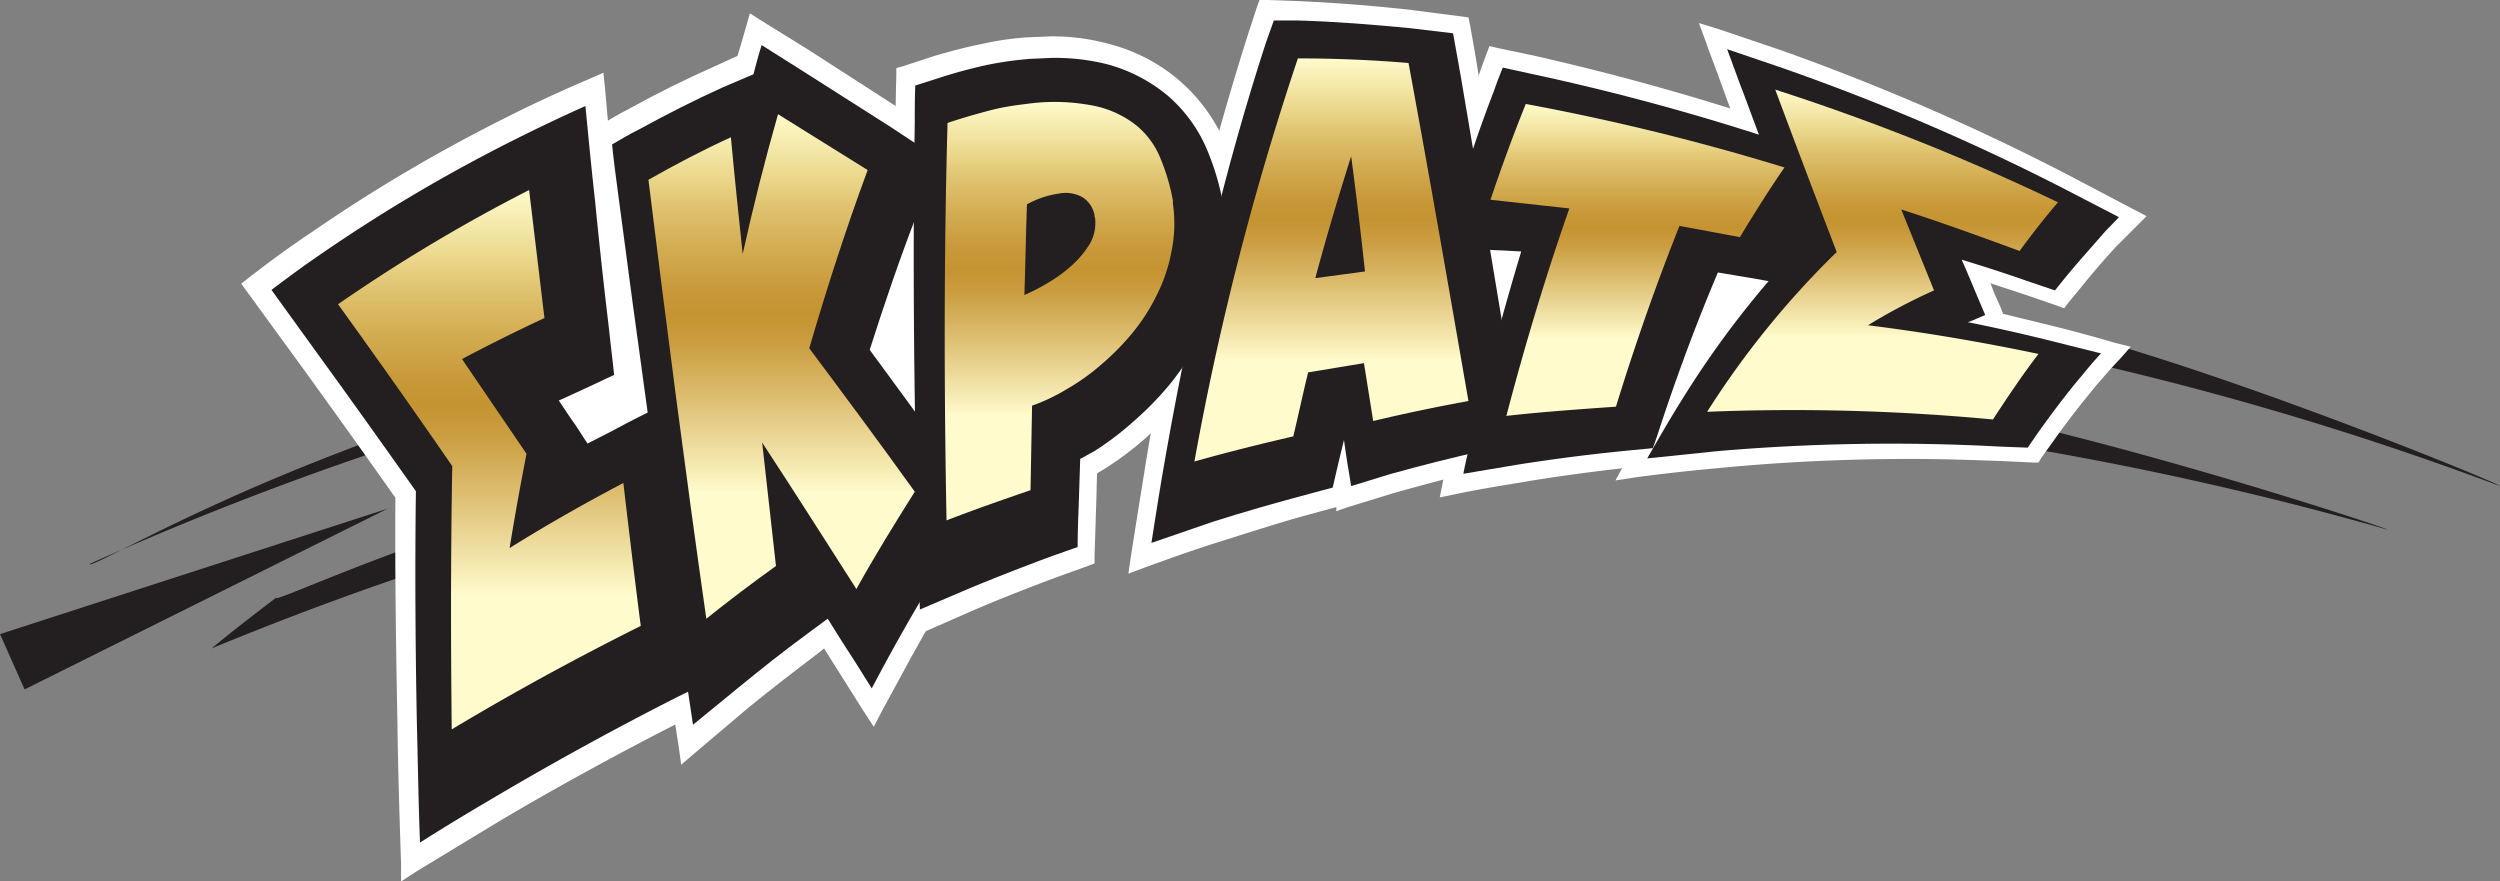 <svg xmlns="http://www.w3.org/2000/svg" xmlns:xlink="http://www.w3.org/1999/xlink" width="488.1" height="172.1" viewBox="0 0 488.1 172.1"><rect x="0" y="0" width="488.1" height="172.1" fill="#808080" stroke="none"/><defs><style>.eed7b12f-5ccc-456d-8045-45c1adee4c2e{fill:#231f20;}.fee8f920-cc64-45b0-85cd-91d5d78f322e{fill:#fff;}.b2700337-d488-4560-8346-164ed53aad0b{fill:none;}.be3a36c6-c91f-4f47-962b-146af67a1b50{fill:url(#f2b00bf8-94fd-4c3e-84f6-c0dd40bd591e);}.aee8eb5c-4637-4ad7-9153-2661c24a116f{fill:url(#bbcb70c9-7e7b-4133-b28e-e95b2d6f6956);}.a11994f2-eab9-4c1c-a507-92ddf426f12a{fill:url(#f48efbe9-0d2f-44ed-aedc-12f8c568b87e);}.be14f24f-0af7-46d6-963b-2fd010551291{fill:url(#b455e08c-3561-43ce-adae-4d8484c7bbe8);}.ae76cff7-4c55-4f0f-a41b-cca03913fbff{fill:url(#b46b9c5b-2c74-496f-8747-2ac677a2e72e);}.ae4e53ea-11f1-414f-a18d-77140b0d2e5b{fill:url(#a41720f8-c4d7-4c9e-8b48-7f5c7c945514);}</style><linearGradient id="f2b00bf8-94fd-4c3e-84f6-c0dd40bd591e" x1="95.57" y1="142.39" x2="95.57" y2="37.11" gradientUnits="userSpaceOnUse"><stop offset="0.25" stop-color="#fffbcc"/><stop offset="0.29" stop-color="#f7edb7"/><stop offset="0.44" stop-color="#dcbd6f"/><stop offset="0.54" stop-color="#cb9f42"/><stop offset="0.6" stop-color="#c59331"/><stop offset="0.65" stop-color="#c89939"/><stop offset="0.72" stop-color="#d1a94e"/><stop offset="0.82" stop-color="#e0c471"/><stop offset="0.87" stop-color="#ead689"/><stop offset="1" stop-color="#fffbcc"/></linearGradient><linearGradient id="bbcb70c9-7e7b-4133-b28e-e95b2d6f6956" x1="152.62" y1="120.77" x2="152.62" y2="22.27" xlink:href="#f2b00bf8-94fd-4c3e-84f6-c0dd40bd591e"/><linearGradient id="f48efbe9-0d2f-44ed-aedc-12f8c568b87e" x1="206.87" y1="101.6" x2="206.87" y2="19.91" xlink:href="#f2b00bf8-94fd-4c3e-84f6-c0dd40bd591e"/><linearGradient id="b455e08c-3561-43ce-adae-4d8484c7bbe8" x1="259.91" y1="90.1" x2="259.91" y2="11.37" xlink:href="#f2b00bf8-94fd-4c3e-84f6-c0dd40bd591e"/><linearGradient id="b46b9c5b-2c74-496f-8747-2ac677a2e72e" x1="319.72" y1="81.23" x2="319.72" y2="20.26" xlink:href="#f2b00bf8-94fd-4c3e-84f6-c0dd40bd591e"/><linearGradient id="a41720f8-c4d7-4c9e-8b48-7f5c7c945514" x1="367.52" y1="81.86" x2="367.52" y2="17.49" xlink:href="#f2b00bf8-94fd-4c3e-84f6-c0dd40bd591e"/></defs><g id="eeb8d24b-0335-42f7-bb7d-20b108557203" data-name="Layer 2"><g id="b9af5e91-b5f5-4d4e-8a60-ecbeb1fa1988" data-name="Layer 1"><path class="eed7b12f-5ccc-456d-8045-45c1adee4c2e" d="M466.1,103.4C324.4,63,174.6,71.5,41.3,126.6c4.1-3.4,8.4-6.7,12.6-9.9-.2.9,17-7.4,43.8-15.9A603.6,603.6,0,0,1,198.9,78.1a631.6,631.6,0,0,1,107.6-5.8c30.9,1,53.8,4.6,58.4,4.9C397.8,80.6,466.3,103.1,466.1,103.4Z"/><path class="eed7b12f-5ccc-456d-8045-45c1adee4c2e" d="M488.1,94.9c-139.2-52.3-291.2-52.8-427.8-4-.3,1.1,17.3-7.5,45.1-16A559.9,559.9,0,0,1,210.6,53.5a588.9,588.9,0,0,1,113.6-1.6,559.5,559.5,0,0,1,65.2,9.5C421.9,67.2,488.4,94.5,488.1,94.9Z"/><path class="eed7b12f-5ccc-456d-8045-45c1adee4c2e" d="M444.3,79.8A622.7,622.7,0,0,0,17.5,110.1c-.2,1.1,16.8-9.1,44-19.9A565.9,565.9,0,0,1,164.9,60.1,606.4,606.4,0,0,1,278,49.2c33.2,0,58.7,3.5,65.8,4.1C376.5,56.4,444.6,79.4,444.3,79.8Z"/><polygon class="eed7b12f-5ccc-456d-8045-45c1adee4c2e" points="0 123.8 75.7 99.3 4.8 134.6 0 123.8"/><path class="fee8f920-cc64-45b0-85cd-91d5d78f322e" d="M79.3,168.6c-.3-9.3-.6-18.5-.7-27.4-.3-15.2-.4-30.1-.4-44.3-6-8.5-12.1-17.1-18.2-25.5-3.7-5.1-7.4-10.2-11-15l-.5-.8.7-.6c4-3.1,8.1-6,12.2-8.9A306,306,0,0,1,99.3,23.8c5.3-2.7,10.9-5.2,16.4-7.6l1.3-.5V17c.7,7.7,1.4,15.2,2.1,22.4s1.7,16.6,2.7,24.7L123.1,75v.7l-.7.3-7.4,3.4-1.2.6,1.4,2.2,2.6-1.3c5-2.6,10.2-5.1,15.3-7.5l1.3-.6v1.4c.7,7.5,1.4,15,2.2,22.3.9,9.1,1.9,18.4,2.9,27.7.4,3.6.9,7.2,1.3,10.8v.7l-.7.3-6.9,3.5c-12,6.1-24.1,12.8-36.2,19.9-5.4,3.1-10.9,6.5-16.5,10l-1.5.9Z"/><path class="fee8f920-cc64-45b0-85cd-91d5d78f322e" d="M116.1,17.1l2.1,22.4c.9,8.2,1.7,16.5,2.7,24.8l1.2,10.8-7.5,3.4-2.2,1.1,1.2,1.9a24.3,24.3,0,0,1,1.4,2l3.4-1.7c5-2.6,10.1-5.1,15.2-7.5.7,7.4,1.4,14.8,2.2,22.3.9,9.2,1.9,18.4,2.9,27.7.4,3.6.9,7.2,1.3,10.8l-6.9,3.5c-12.4,6.3-24.5,12.9-36.3,19.9-5.6,3.3-11.1,6.6-16.5,10-.3-9-.6-18.1-.7-27.3-.3-14.8-.4-29.7-.4-44.6L60.9,70.8l-11.1-15c4-3.1,8.1-6,12.2-8.9A309.3,309.3,0,0,1,99.8,24.7c5.3-2.7,10.8-5.2,16.3-7.6m1.7-2.9-2.5,1.1c-5.6,2.4-11.1,4.9-16.4,7.6a313.1,313.1,0,0,0-38,22.4c-4.2,2.8-8.3,5.8-12.3,8.9l-1.5,1.2,1.1,1.5L59.2,72c6,8.3,12.1,16.8,18,25.2-.1,14.1.1,28.9.4,44,.1,8.9.4,18.1.7,27.4v3.5l2.9-1.9,16.5-10c12-7.1,24.2-13.7,36.2-19.8l6.9-3.5,1.3-.6-.2-1.4c-.4-3.6-.9-7.2-1.3-10.8-1-9.3-2-18.6-2.9-27.7-.8-7.3-1.5-14.8-2.2-22.3l-.2-2.8-2.6,1.2c-5.1,2.3-10.3,4.9-15.4,7.5l-1.7.9-.4-.5h.2l7.4-3.4,1.4-.6-.2-1.4L122.9,64c-1-8.1-1.8-16.4-2.7-24.7s-1.4-14.7-2.1-22.3l-.3-2.8Z"/><path class="fee8f920-cc64-45b0-85cd-91d5d78f322e" d="M133.5,145.5c-1.2-7.3-2.3-14.5-3.4-21.8-4.4-29.1-8.4-58.1-12.1-86.3-.5-3.6-1-7.2-1.4-10.8V26l.6-.4,6.3-3.6c5.3-2.9,10.8-5.6,16.4-8.1,1.7-.8,3.4-1.6,5.1-2.2s1.1-4.2,1.7-6.3l.4-1.2,1.1.6,9.2,5.8c5.5,3.4,11.3,7.1,17.7,11.3l11.3,7.4.7.5-.4.8c-1.7,4.2-3.5,8.5-5.2,13-2.9,7.6-5.8,15.8-8.5,24.2,4.6,6.2,9.2,12.6,14.2,19.6L194.7,98l.4.6-.4.6c-2.3,3.2-4.5,6.6-6.5,9.8-3.9,6.1-7.7,12.4-11.3,19-1.9,3.4-3.8,6.9-5.6,10.4l-.8,1.5-.9-1.5c-2.3-3.7-4.7-7.3-7-11.1l-1.4-2.1-2.4,1.8c-4.5,3.4-9,6.9-13.3,10.4s-6.9,5.7-10.4,8.7l-1.4,1.2Z"/><path class="fee8f920-cc64-45b0-85cd-91d5d78f322e" d="M147.6,5.7l9.1,5.7,17.7,11.4,11.3,7.4c-1.8,4.2-3.5,8.6-5.2,13-3.1,8-6,16.3-8.7,24.8l14.5,20,7.6,10.6c-2.3,3.2-4.4,6.5-6.6,9.9-3.9,6.1-7.7,12.5-11.3,19-1.9,3.4-3.8,6.9-5.6,10.4-2.3-3.7-4.6-7.4-7-11.1l-1.9-3-3.3,2.4c-4.5,3.4-8.9,6.8-13.3,10.4s-7,5.8-10.4,8.8c-1.2-7.3-2.3-14.6-3.4-21.9-4.3-28.9-8.4-57.6-12.1-86.2-.5-3.6-1-7.2-1.4-10.8l6.3-3.6c5.3-2.9,10.8-5.6,16.3-8.1l5.5-2.4c.6-2.3,1.2-4.5,1.9-6.7m-1.2-3.1-.7,2.5c-.6,2-1.1,3.9-1.7,5.8L139.4,13c-5.6,2.5-11.1,5.2-16.5,8.2-2.2,1.1-4.3,2.4-6.3,3.6l-1.2.6.2,1.3c.4,3.6.9,7.2,1.4,10.8,3.7,28.2,7.8,57.3,12.1,86.3,1.1,7.4,2.3,14.7,3.4,21.9l.5,3.6,2.8-2.4,10.4-8.8c4.3-3.5,8.7-6.9,13.2-10.3l1.5-1.2.8,1.3,7,11.1,1.9,2.9,1.6-3.1,5.6-10.3c3.6-6.6,7.4-12.9,11.2-18.9,2.1-3.3,4.3-6.6,6.5-9.9l.8-1.1-.8-1.2-7.6-10.6C183,80,178.5,73.7,174,67.6c2.7-8.2,5.5-16.2,8.4-23.7,1.6-4.4,3.4-8.8,5.2-12.9l.6-1.6-1.4-.9-11.3-7.4L157.8,9.7,148.6,4l-2.2-1.4Z"/><path class="fee8f920-cc64-45b0-85cd-91d5d78f322e" d="M177.3,122.2c-.3-6.8-.5-13.5-.7-19.9-.8-27.1-1.1-53.7-.8-78.9.1-2.9.1-5.8.2-8.6v-.7l.7-.3,6-1.9c3.1-.9,6.2-1.7,9.2-2.3a52.7,52.7,0,0,1,8.6-1.3l4.6-.2a42.9,42.9,0,0,1,11.2,1.4,32.8,32.8,0,0,1,13.1,6.8,30.9,30.9,0,0,1,8.9,12.5,50.9,50.9,0,0,1,3.2,11.3v.5l.2.9a44.8,44.8,0,0,1-.8,14.2,48.9,48.9,0,0,1-4.2,11.6,58.5,58.5,0,0,1-6.3,9.8,67.7,67.7,0,0,1-7.4,7.7,61.8,61.8,0,0,1-8,6l-1.7,1c0,2.4-.1,4.9-.2,7.3l-.3,9.5v.7l-.7.2-6,2.2-16,6.4-11.4,5-1.4.6Z"/><path class="fee8f920-cc64-45b0-85cd-91d5d78f322e" d="M205.1,9.1h0A44.4,44.4,0,0,1,216,10.5a32,32,0,0,1,12.7,6.6,30.8,30.8,0,0,1,8.7,12.1,54.9,54.9,0,0,1,3.1,11.1.6.6,0,0,0,.1.4v.4a1.3,1.3,0,0,0,.1.6,41.7,41.7,0,0,1-.8,13.7,49.1,49.1,0,0,1-4.1,11.5,54.2,54.2,0,0,1-6.2,9.6,65.6,65.6,0,0,1-7.3,7.6,61.5,61.5,0,0,1-7.8,5.9l-2.1,1.2-.3,7.9-.3,9.5-6.1,2.2c-5.4,2-10.7,4.1-16,6.4l-11.4,5c-.3-6.7-.5-13.3-.7-19.9-.8-27-1.1-53.3-.7-78.9,0-2.9,0-5.8.1-8.6l6-1.9c3.2-1,6.2-1.8,9.1-2.4a70.7,70.7,0,0,1,8.4-1.2l4.6-.2m0-2h0l-4.7.2a58.5,58.5,0,0,0-8.8,1.3c-3,.6-6,1.4-9.1,2.3l-6.1,2-1.4.4v1.5c-.1,2.8-.1,5.7-.2,8.6-.3,25.2,0,51.8.8,79,.2,6.4.4,13.1.7,19.9v3l2.7-1.3,11.4-5c5.4-2.3,10.8-4.4,15.9-6.3l6.1-2.2,1.3-.5v-1.4l.3-9.5c.1-2.2.1-4.5.2-6.7l1.2-.7a64.4,64.4,0,0,0,8.2-6.1,69.7,69.7,0,0,0,7.4-7.9,54.6,54.6,0,0,0,6.5-9.9,51.4,51.4,0,0,0,4.3-11.9,46.7,46.7,0,0,0,.8-14.5v-.9h0V40a59.9,59.9,0,0,0-3.2-11.6A33.9,33.9,0,0,0,230,15.5a34.2,34.2,0,0,0-13.4-6.9,41.6,41.6,0,0,0-11.5-1.5Z"/><path class="fee8f920-cc64-45b0-85cd-91d5d78f322e" d="M221.8,108.8c1-7,2.2-14,3.3-20.7A607.1,607.1,0,0,1,244.5,7.3c.6-1.9,1.3-3.8,1.9-5.6l.2-.7h.7l5.8.2c7.2.3,14.6.9,22,1.7l10.2,1.3h.7V5c.6,3.4,1.2,6.7,1.7,10,3.6,20.8,7.1,42.1,10.5,63l1.6,10.5-.9.2-9,1.9c-6.1,1.4-12.2,3-18.2,4.8-2.9.8-5.9,1.7-8.8,2.7l-1.2.3v-.7h-.1l-5.4,1.4q-9.6,2.7-18.9,5.7c-4.7,1.6-9.5,3.2-14.1,5l-1.6.5Z"/><path class="fee8f920-cc64-45b0-85cd-91d5d78f322e" d="M247.3,2l5.8.2c7.3.3,14.6.9,21.9,1.7l10.1,1.3c.6,3.3,1.2,6.7,1.7,10,3.8,21.7,7.2,42.7,10.5,63l1.5,9.5-9,1.9c-6.1,1.5-12.2,3-18.2,4.8l-8.9,2.7-.6-3.4a28.2,28.2,0,0,0-.7,3.1l-5.5,1.4q-9.5,2.7-18.9,5.7l-14.2,5c1-7,2.1-13.9,3.3-20.6,5.1-29.6,11.6-56.7,19.4-80.7L247.3,2m-1.4-2-.5,1.4-1.8,5.5A596.3,596.3,0,0,0,224.1,88c-1.1,6.7-2.2,13.6-3.3,20.6l-.5,3.4,3.2-1.2c4.7-1.7,9.4-3.4,14.2-4.9s12.4-4,18.8-5.7l4.4-1.2v.8l2.3-.8,8.8-2.7c6-1.7,12.1-3.3,18.1-4.7l9-1.9,1.9-.4-.3-1.9-.5-3.1c-.4-2.1-.7-4.3-1-6.4-3.4-21-6.9-42.2-10.5-63.1-.5-3.3-1.1-6.6-1.7-10l-.3-1.4-1.4-.2L275.2,1.9C267.8,1.1,260.4.5,253.1.2L247.4,0Z"/><path class="fee8f920-cc64-45b0-85cd-91d5d78f322e" d="M282.7,94.4q1.5-7.1,3.3-14.4c2.3-9.8,4.9-19.4,7.5-28.5h0c-4.7-.2-9.5-.4-14.2-.4h-1.4l.4-1.2c1.3-4.7,2.7-9.3,4.1-13.8,2.2-6.8,4.4-13.3,6.7-19.6l2.1-5.4.3-.8.8.2,6.7,1.4a465.5,465.5,0,0,1,51.1,14.5c4.8,1.6,9.8,3.4,14.9,5.3l1.3.5-.9,1.1c-2,2.3-3.9,4.8-5.8,7.3s-5.9,8.2-8.8,12.6L348.4,57l-.3.5h-.7l-6.1-1-4.2-.6c-3.6,8.7-7.1,18-10.4,27.7-.6,1.8-1.3,3.7-1.9,5.6l-.2.6H324l-6.3.7c-7,.8-14,1.7-21,2.9l-12.8,2.3-1.5.3Z"/><path class="fee8f920-cc64-45b0-85cd-91d5d78f322e" d="M292.1,11.4l6.7,1.4a462.4,462.4,0,0,1,50.9,14.4c5,1.7,10,3.5,14.9,5.4-1.9,2.3-3.9,4.7-5.8,7.3s-5.9,8.2-8.8,12.7l-2.4,3.8-6.2-1-4.9-.7c-3.7,8.8-7.3,18.3-10.8,28.4l-1.8,5.6-6.4.7c-7,.8-14,1.8-20.9,2.9l-12.9,2.3c1-4.9,2.1-9.7,3.2-14.3,2.5-10.4,5.2-20.3,8-29.7h-1.4L279.3,50c1.3-4.6,2.7-9.2,4.1-13.7,2.1-6.8,4.4-13.3,6.7-19.5.6-1.8,1.3-3.7,2-5.4M290.8,9l-.6,1.6c-.7,1.8-1.3,3.6-2,5.5-2.3,6.2-4.6,12.8-6.7,19.6q-2.1,6.8-4.2,13.8l-.7,2.5h2.6c4.4,0,8.7.1,13,.3-2.5,8.8-5,18-7.2,27.4q-1.8,7.4-3.3,14.4l-.6,3,3-.6c4.2-.9,8.5-1.6,12.8-2.3,6.9-1.2,14-2.1,20.9-2.9l6.3-.7h1.3l.4-1.2,1.8-5.6c3.2-9.4,6.6-18.4,10.2-26.9l3.3.5,6.2,1,1.3.3.7-1.2,2.4-3.8c2.8-4.4,5.7-8.7,8.7-12.6s3.8-4.9,5.8-7.2l1.8-2.2-2.7-1-14.9-5.4a490.3,490.3,0,0,0-51.2-14.5l-6.7-1.4L290.8,9Z"/><path class="fee8f920-cc64-45b0-85cd-91d5d78f322e" d="M318.1,90.8q3.9-7.2,7.8-13.5a193.8,193.8,0,0,1,22.8-30.2c-3.2-8.3-6.8-17.7-10.8-28.7L333.3,6l2,.7c4,1.2,8.1,2.6,12.1,4a485.9,485.9,0,0,1,55.5,24.1l13.4,7.1,1.2.7-1,.9-4.1,4.1c-2.4,2.6-4.9,5.5-7.3,8.5l-2,2.4-.4.6-.7-.3-6.3-2.1-8.9-2.9c.7,1.6,1.3,3.2,2,4.7s1,2.2,1.4,3.3l.3.5,8.6,2.1,13.5,3.5,1.6.5L413,69.6c-1.4,1.5-2.9,3.2-4.3,4.9-3,3.6-6,7.4-8.8,11.4l-2.1,3-.3.4h-.6l-6.3-.3c-5.9-.2-11.8-.4-17.6-.4-12.7,0-25.3.6-37.7,1.8-5.5.5-10.9,1.1-16.1,1.9l-2,.2Z"/><path class="fee8f920-cc64-45b0-85cd-91d5d78f322e" d="M335,7.6l12,4.1a451.4,451.4,0,0,1,55.4,24l13.4,7.1c-1.4,1.3-2.7,2.7-4.1,4.1s-4.9,5.5-7.4,8.5l-2,2.5L396,55.7l-11-3.5c1,2.3,1.9,4.5,2.9,6.7l1.4,3.3-1.5.5,11.1,2.6,13.4,3.6c-1.5,1.6-2.9,3.2-4.4,5-2.9,3.5-5.9,7.3-8.9,11.4l-2,3-6.4-.3c-5.9-.2-11.7-.4-17.6-.4q-18.9,0-37.8,1.8c-5.4.5-10.8,1.1-16.2,1.9,2.6-4.7,5.1-9.2,7.8-13.5a181.8,181.8,0,0,1,23.1-30.4Q344.5,33.6,338.8,18c-1.2-3.4-2.5-6.8-3.8-10.4m-3.3-3.1,1.4,3.8.3.9c1.2,3.2,2.4,6.4,3.5,9.5,4,10.8,7.5,20,10.7,28.2a189.7,189.7,0,0,0-22.5,29.9c-2.6,4.2-5.3,8.7-7.8,13.5l-1.9,3.5,3.9-.6c5.2-.7,10.6-1.3,16.1-1.8,12.3-1.2,25-1.8,37.6-1.8,5.8,0,11.7.2,17.5.4l6.3.3H398l.6-1,2.1-2.9c2.8-4,5.8-7.8,8.7-11.3,1.5-1.7,2.9-3.4,4.4-4.9l2.2-2.5-3.2-.8c-4.4-1.3-8.9-2.5-13.4-3.6l-8.2-2h-.1c-.4-1.1-.9-2.2-1.4-3.3s-.7-1.8-1.1-2.7l6.7,2.2,6.4,2.2,1.3.5.9-1.2,2-2.4q3.6-4.5,7.2-8.4l4.1-4.1,1.9-1.9L416.8,41l-13.5-7.1A447.5,447.5,0,0,0,347.7,9.8L335.6,5.7l-3.9-1.2Z"/><path class="eed7b12f-5ccc-456d-8045-45c1adee4c2e" d="M82,164.5c-.3-7.6-.4-15.2-.6-22.8-.3-15.2-.4-30.5-.2-45.8C74.9,87,68.5,78,62.1,69.2L53,56.6c3.3-2.5,6.7-5,10.1-7.3a315.8,315.8,0,0,1,37.7-22.2c4.4-2.2,9-4.4,13.5-6.4.6,6.2,1.2,12.5,1.9,18.7.8,8.2,1.7,16.5,2.7,24.8.3,3,.7,6,1,9l-6.2,2.9-4.6,2.1c1.1,1.6,2.1,3.2,3.2,4.7l2.4,3.7,4.7-2.4q6.1-3.3,12.6-6.3l1.8,18.6c1,9.2,2,18.5,3.1,27.7.3,3,.7,6.1,1,9.1l-5.7,2.8c-12.4,6.3-24.6,13-36.4,20q-7,4.1-13.8,8.4Z"/><path class="eed7b12f-5ccc-456d-8045-45c1adee4c2e" d="M170.2,134.4c-1.9-3.1-3.9-6.2-5.9-9.3l-2.7-4.3-4.2,3.1c-4.5,3.3-8.9,6.8-13.3,10.4l-8.8,7.2-2.7-18.1q-6.4-43.4-12-86.2c-.4-3-.8-6-1.1-9,1.7-1,3.4-2,5.2-2.9,5.3-2.9,10.8-5.7,16.3-8.2l6.1-2.6c.5-1.9,1-3.8,1.6-5.7l7.6,4.8,17.6,11.2,9.4,6.2c-1.5,3.5-2.9,7.2-4.3,10.9-3.3,8.5-6.3,17.3-9.2,26.4,5.3,7.2,10.5,14.3,15.5,21.3,2.1,3,4.3,5.9,6.3,8.9l-5.4,8.2c-3.9,6.2-7.7,12.5-11.3,19-1.6,2.9-3.2,5.8-4.7,8.7Z"/><path class="eed7b12f-5ccc-456d-8045-45c1adee4c2e" d="M179.6,119c-.2-5.5-.3-11-.5-16.5-.7-26.9-.9-53.2-.5-78.7,0-2.4,0-4.7.1-7.1l5-1.6c3.1-1,6.2-1.8,8.9-2.4a70.7,70.7,0,0,1,8.4-1.2l4.4-.2A42.4,42.4,0,0,1,216,12.5a31.2,31.2,0,0,1,11.9,6.1,28.6,28.6,0,0,1,8,11.2,50.1,50.1,0,0,1,3,10.6v.4c0,.1.1.2.1.3v.6a40.1,40.1,0,0,1-.6,13,49.5,49.5,0,0,1-3.9,11,55.9,55.9,0,0,1-6,9.2,61.2,61.2,0,0,1-7.1,7.3,58.8,58.8,0,0,1-7.6,5.8l-2.9,1.6-.3,9.2c-.1,2.6-.2,5.3-.2,8l-5.1,1.8c-5.4,2-10.8,4.1-16.1,6.3l-9.6,4.1Z"/><path class="eed7b12f-5ccc-456d-8045-45c1adee4c2e" d="M224.8,106c.9-5.8,1.8-11.5,2.8-17.1,5.2-29.5,11.7-56.4,19.5-80.4L248.7,4h4.7c7.3.2,14.6.8,21.9,1.5l8.4,1,1.5,8.4c3.7,21.8,7.3,43,10.6,63.5l1.2,7.9L289.5,88c-6.1,1.4-12.2,2.9-18.2,4.6l-7.5,2.3c-.5-3-1-6-1.4-9l-.9,3.7c-.4,1.8-.9,3.7-1.3,5.6l-4.5,1.2c-6.4,1.7-12.7,3.5-19,5.5L224.8,106Z"/><path class="eed7b12f-5ccc-456d-8045-45c1adee4c2e" d="M285.7,92.5c.8-4,1.8-7.9,2.7-11.8,2.7-11.1,5.6-21.6,8.6-31.6l-3.6-.2-11.9-.5c1.1-3.9,2.3-7.6,3.5-11.3,2.1-6.8,4.3-13.2,6.7-19.4.5-1.5,1.1-3,1.7-4.5l5.5,1.2a460.8,460.8,0,0,1,50.9,14l12.4,4.4c-1.6,2-3.3,4-4.9,6.2-3,4-5.9,8.3-8.8,12.8-.6,1.1-1.3,2.2-2,3.3l-5.1-.9-6-1c-3.9,9.2-7.6,19-11.1,29.6-.5,1.5-1,3.1-1.6,4.7l-5.2.5c-7.1.7-14.1,1.6-21.1,2.7l-10.7,1.8Z"/><path class="eed7b12f-5ccc-456d-8045-45c1adee4c2e" d="M321.6,89.5c2.2-3.8,4.3-7.5,6.5-11a186,186,0,0,1,23.5-30.6c-3.6-9.3-7.3-19.2-11.2-29.7-1.1-2.8-2.1-5.7-3.2-8.6l10,3.4a433.5,433.5,0,0,1,55.3,23.6l11.2,5.8c-1.1,1.2-2.3,2.3-3.4,3.6s-4.9,5.5-7.4,8.6l-1.7,2.1-5.3-1.8q-6.3-2.2-12.9-4.2c1.2,2.7,2.3,5.4,3.4,8l1.2,2.8-2.8,1.2-.6.2c5,1,9.9,2.1,14.8,3.3L410.2,69c-1.3,1.4-2.5,2.8-3.7,4.3-3,3.5-5.9,7.4-8.9,11.6l-1.7,2.5-5.3-.2a395.5,395.5,0,0,0-55.5.9l-13.5,1.4Z"/><path class="b2700337-d488-4560-8346-164ed53aad0b" d="M92.3,153c0-2.3-.1-4.6-.1-6.8-.2-16.5-.2-33.1.2-49.6-7-10.2-14.1-20.3-21.2-30.3l-2.8-3.9,3.1-2.1A348.1,348.1,0,0,1,109,38.6l4-1.9.6,5.6c.9,8.3,1.8,16.5,2.8,24.9l.3,2.7-1.9.8-12.6,6,9.6,14.5,1.2,1.7c-.1.7-.3,1.4-.4,2-.6,3.3-1.3,6.5-1.9,9.8,5.4-3.2,10.9-6.2,16.4-9l3.7-2,.6,5.6c1,9.3,2.1,18.6,3.2,27.8l.3,2.8-1.7.8c-12.5,6.2-24.8,12.9-36.7,19.8L92.3,153Z"/><path class="b2700337-d488-4560-8346-164ed53aad0b" d="M172.6,125.2l-1.7-2.8-13.3-21c.4,4.7.9,9.3,1.4,14l.3,2.6-1.3,1q-6.9,4.9-13.5,10.2a27.5,27.5,0,0,0-2.6,2.2c-.3-1.9-.5-3.7-.8-5.5-4-28.7-7.8-57.2-11.1-85.5l-.3-2.7,1.5-.8c5.3-2.9,10.6-5.6,16.1-8.2l3.2-1.4c.1,1.7.3,3.4.4,5.1s.5,4.8.7,7.3c1.2-4.6,2.4-9.2,3.7-13.7.2-.9.5-1.9.8-2.8l2.2,1.4c5.9,3.6,11.7,7.3,17.4,11l2.8,1.8-1.3,3.3c-3.9,10.3-7.5,21-10.8,32l18.8,25.9,1.9,2.6c-.6.8-1.1,1.7-1.6,2.5q-6,9.1-11.4,18.9l-1.5,2.6Z"/><path class="b2700337-d488-4560-8346-164ed53aad0b" d="M187.7,111.2c0-1.7-.1-3.3-.1-4.9-.5-26.5-.3-52.4.3-77.4a14.8,14.8,0,0,0,.1-2.1l1.5-.5a87.2,87.2,0,0,1,8.6-2.4c2.7-.6,5.3-1,7.7-1.3l4.2-.2a35.8,35.8,0,0,1,9.1.8,23.3,23.3,0,0,1,9.2,4.5,18.5,18.5,0,0,1,5.6,7.7,40.1,40.1,0,0,1,2.5,8.9h0a.9.9,0,0,1,.1.5,30.7,30.7,0,0,1-.5,10.5,36.5,36.5,0,0,1-3.2,9.1,40.3,40.3,0,0,1-5.1,7.8,43.1,43.1,0,0,1-6.3,6.5,41.6,41.6,0,0,1-7,5.1,42.5,42.5,0,0,1-5.6,2.9c-.1,4.6-.3,9.4-.4,14.1a19.3,19.3,0,0,1-.1,2.4l-1.5.5c-5.4,1.9-10.8,4-16.2,6.1l-2.9,1.2Zm20.5-63.4c-.2,3.3-.3,6.7-.4,10.1l1-.5a34.3,34.3,0,0,0,4.3-3.2,13.9,13.9,0,0,0,2.9-3.6,4,4,0,0,0,.5-2.6v-.3a1.8,1.8,0,0,0-.7-.9,4.2,4.2,0,0,0-2.8-.4h-.5a17.8,17.8,0,0,0-4.3,1.4Z"/><path class="b2700337-d488-4560-8346-164ed53aad0b" d="M234.8,98.9l.9-5A553.7,553.7,0,0,1,256,15.5c.2-.5.3-.9.5-1.3h1.4c7.1,0,14.3.4,21.5,1l2.5.2c.2.8.3,1.7.5,2.5q5.7,33,10.8,64.1c.1.8.3,1.6.4,2.4l-2.3.5c-6.1,1.2-12.3,2.7-18.3,4.3l-2.3.6c-.1-.9-.3-1.9-.4-2.8-.4-2.8-.9-5.6-1.3-8.5l-7.2,1.3c-.9,3.5-1.7,7.1-2.5,10.7a10.5,10.5,0,0,0-.4,1.7l-1.4.3c-6.4,1.6-12.8,3.4-19.1,5.3l-3.6,1.1Zm32.8-51.5c-.9,2.8-1.7,5.6-2.6,8.5l3.5-.5-.9-8Z"/><path class="b2700337-d488-4560-8346-164ed53aad0b" d="M295.3,88.1l.9-3.4c3.5-13.3,7.3-25.8,11.3-37.4-3.9-.4-7.8-.8-11.7-1l-3.6-.3a30.1,30.1,0,0,1,1.1-3.2c2.2-6.5,4.5-12.7,6.8-18.7l.6-1.3,1.6.3a471.6,471.6,0,0,1,50.2,12.4l3.7,1.2-1.4,1.9q-4.5,6.1-8.7,13.2l-.6,1-1.6-.3-10-1.7c-4.2,10.1-8.3,21.1-12.1,32.9l-.5,1.5h-1.6c-7,.6-14.1,1.4-21.1,2.3l-3.3.5Z"/><path class="b2700337-d488-4560-8346-164ed53aad0b" d="M333.3,86l2-3.1a176.1,176.1,0,0,1,24.8-30.5c-3.7-9.4-7.6-19.5-11.6-30.3l-.9-2.4,3,.9a470.1,470.1,0,0,1,54.8,21.8l3.3,1.6-1,1.2c-2.5,2.7-4.9,5.7-7.4,9l-.5.6-1.6-.6c-6.6-2.3-13.2-4.5-19.9-6.6,1.9,4.5,3.7,8.8,5.4,13a2,2,0,0,1,.4.8,2,2,0,0,0-.8.4,86.8,86.8,0,0,0-9.2,4.5q13.9,2,27.6,4.8l3.3.7a13.4,13.4,0,0,1-1.1,1.4c-2.9,3.6-5.9,7.6-8.8,12l-.6.8h-1.6a395.4,395.4,0,0,0-55.5-.1l-4.1.2Z"/><path class="be3a36c6-c91f-4f47-962b-146af67a1b50" d="M106.3,62.1c-5.4,2.5-10.8,5.2-16.1,8l12.6,18.5c-1.2,6.1-2.3,12.2-3.3,18.4,7.2-4.5,14.6-8.7,22.2-12.7,1.1,9.3,2.2,18.6,3.4,27.9-12.6,6.3-24.9,13-36.9,20.2-.2-17.1-.2-34.3.1-51.4C81,80.4,73.5,69.8,66,59.4a325.2,325.2,0,0,1,37.3-22.3Z"/><path class="aee8eb5c-4637-4ad7-9153-2661c24a116f" d="M151.9,22.3l17.5,10.9C165.3,44.3,161.5,56,158,68c7.1,9.5,14,18.8,20.6,28-3.9,6.2-7.8,12.5-11.4,19-6-9.4-12.1-19-18.4-28.6l2.7,24.1c-4.6,3.3-9.1,6.7-13.6,10.3-4.1-28.8-7.8-57.3-11.3-85.7,5.3-3,10.6-5.8,16.1-8.3.7,7.6,1.5,15.2,2.3,22.8Q148.1,35.6,151.9,22.3Z"/><path class="a11994f2-eab9-4c1c-a507-92ddf426f12a" d="M201.2,95.7c-5.5,1.9-11,3.8-16.4,5.9-.5-26.6-.5-52.5.2-77.6,3-1,5.8-1.8,8.5-2.5s5.2-1,7.6-1.3a39.3,39.3,0,0,1,12.7.5,19.6,19.6,0,0,1,8.2,3.9,16.1,16.1,0,0,1,4.6,6.4,39.3,39.3,0,0,1,2.4,8.2v.6a26.8,26.8,0,0,1-.3,9.4,31.6,31.6,0,0,1-2.9,8.5,37.8,37.8,0,0,1-4.7,7.3,49.5,49.5,0,0,1-6,6.1,41.6,41.6,0,0,1-6.7,4.8,36.1,36.1,0,0,1-6.9,3.3h0ZM213.7,42a5.4,5.4,0,0,0-2.2-3.4,6.7,6.7,0,0,0-4.8-.8,18.2,18.2,0,0,0-6.2,2.1c-.2,5.8-.3,11.7-.5,17.7a37.2,37.2,0,0,0,4.8-2.5,27.3,27.3,0,0,0,4.7-3.5,19,19,0,0,0,3.4-4.2,8.4,8.4,0,0,0,.9-4.9A.7.7,0,0,1,213.7,42Z"/><path class="be14f24f-0af7-46d6-963b-2fd010551291" d="M268.1,82.2l-1.8-11.3-10.9,1.8c-1,4.1-1.9,8.3-2.9,12.5-6.5,1.5-12.9,3.1-19.3,4.9a558.8,558.8,0,0,1,20.2-78.7q10.8,0,21.6.9c4.2,22.7,8,44.7,11.7,66Q277.3,80,268.1,82.2Zm-4.3-51.7c-2.4,7.6-4.8,15.6-7,23.8l9.7-1.3Q265.3,41.8,263.8,30.5Z"/><path class="ae76cff7-4c55-4f0f-a41b-cca03913fbff" d="M327.9,44.1c-4.3,10.8-8.5,22.6-12.4,35.3-7.1.5-14.3,1-21.4,1.8q5.7-21.7,12.3-40.5L291,39c2.2-6.5,4.5-12.8,6.9-18.7a453.7,453.7,0,0,1,50.5,12.4c-2.9,4.2-5.8,8.8-8.7,13.6Z"/><path class="ae4e53ea-11f1-414f-a18d-77140b0d2e5b" d="M394.3,49c-7.6-2.8-15.3-5.6-23.1-8.1l6.4,15.8a114.6,114.6,0,0,0-12.9,6.8c11.2,1.4,22.3,3.3,33.3,5.6-3,3.9-5.9,8.2-8.9,12.8a415.6,415.6,0,0,0-55.8-1.5,172.9,172.9,0,0,1,25.3-31.2c-3.8-9.9-7.8-20.4-12-31.7a437.7,437.7,0,0,1,55.2,22C399.3,42.4,396.8,45.6,394.3,49Z"/><rect class="eed7b12f-5ccc-456d-8045-45c1adee4c2e" x="348.4" y="45.6" width="4.5" height="5.92" transform="translate(-0.9 7.2) rotate(-1.2)"/><polygon class="fee8f920-cc64-45b0-85cd-91d5d78f322e" points="126.3 79.7 113.6 84 111.1 78.9 123.8 72.9 126.3 79.7"/><polygon class="fee8f920-cc64-45b0-85cd-91d5d78f322e" points="176.8 54.6 177.2 75 171.8 68 176.8 54.6"/><polygon class="fee8f920-cc64-45b0-85cd-91d5d78f322e" points="339.1 61.5 334 61.3 335.9 54.6 343.7 55.4 339.1 61.5"/></g></g></svg>